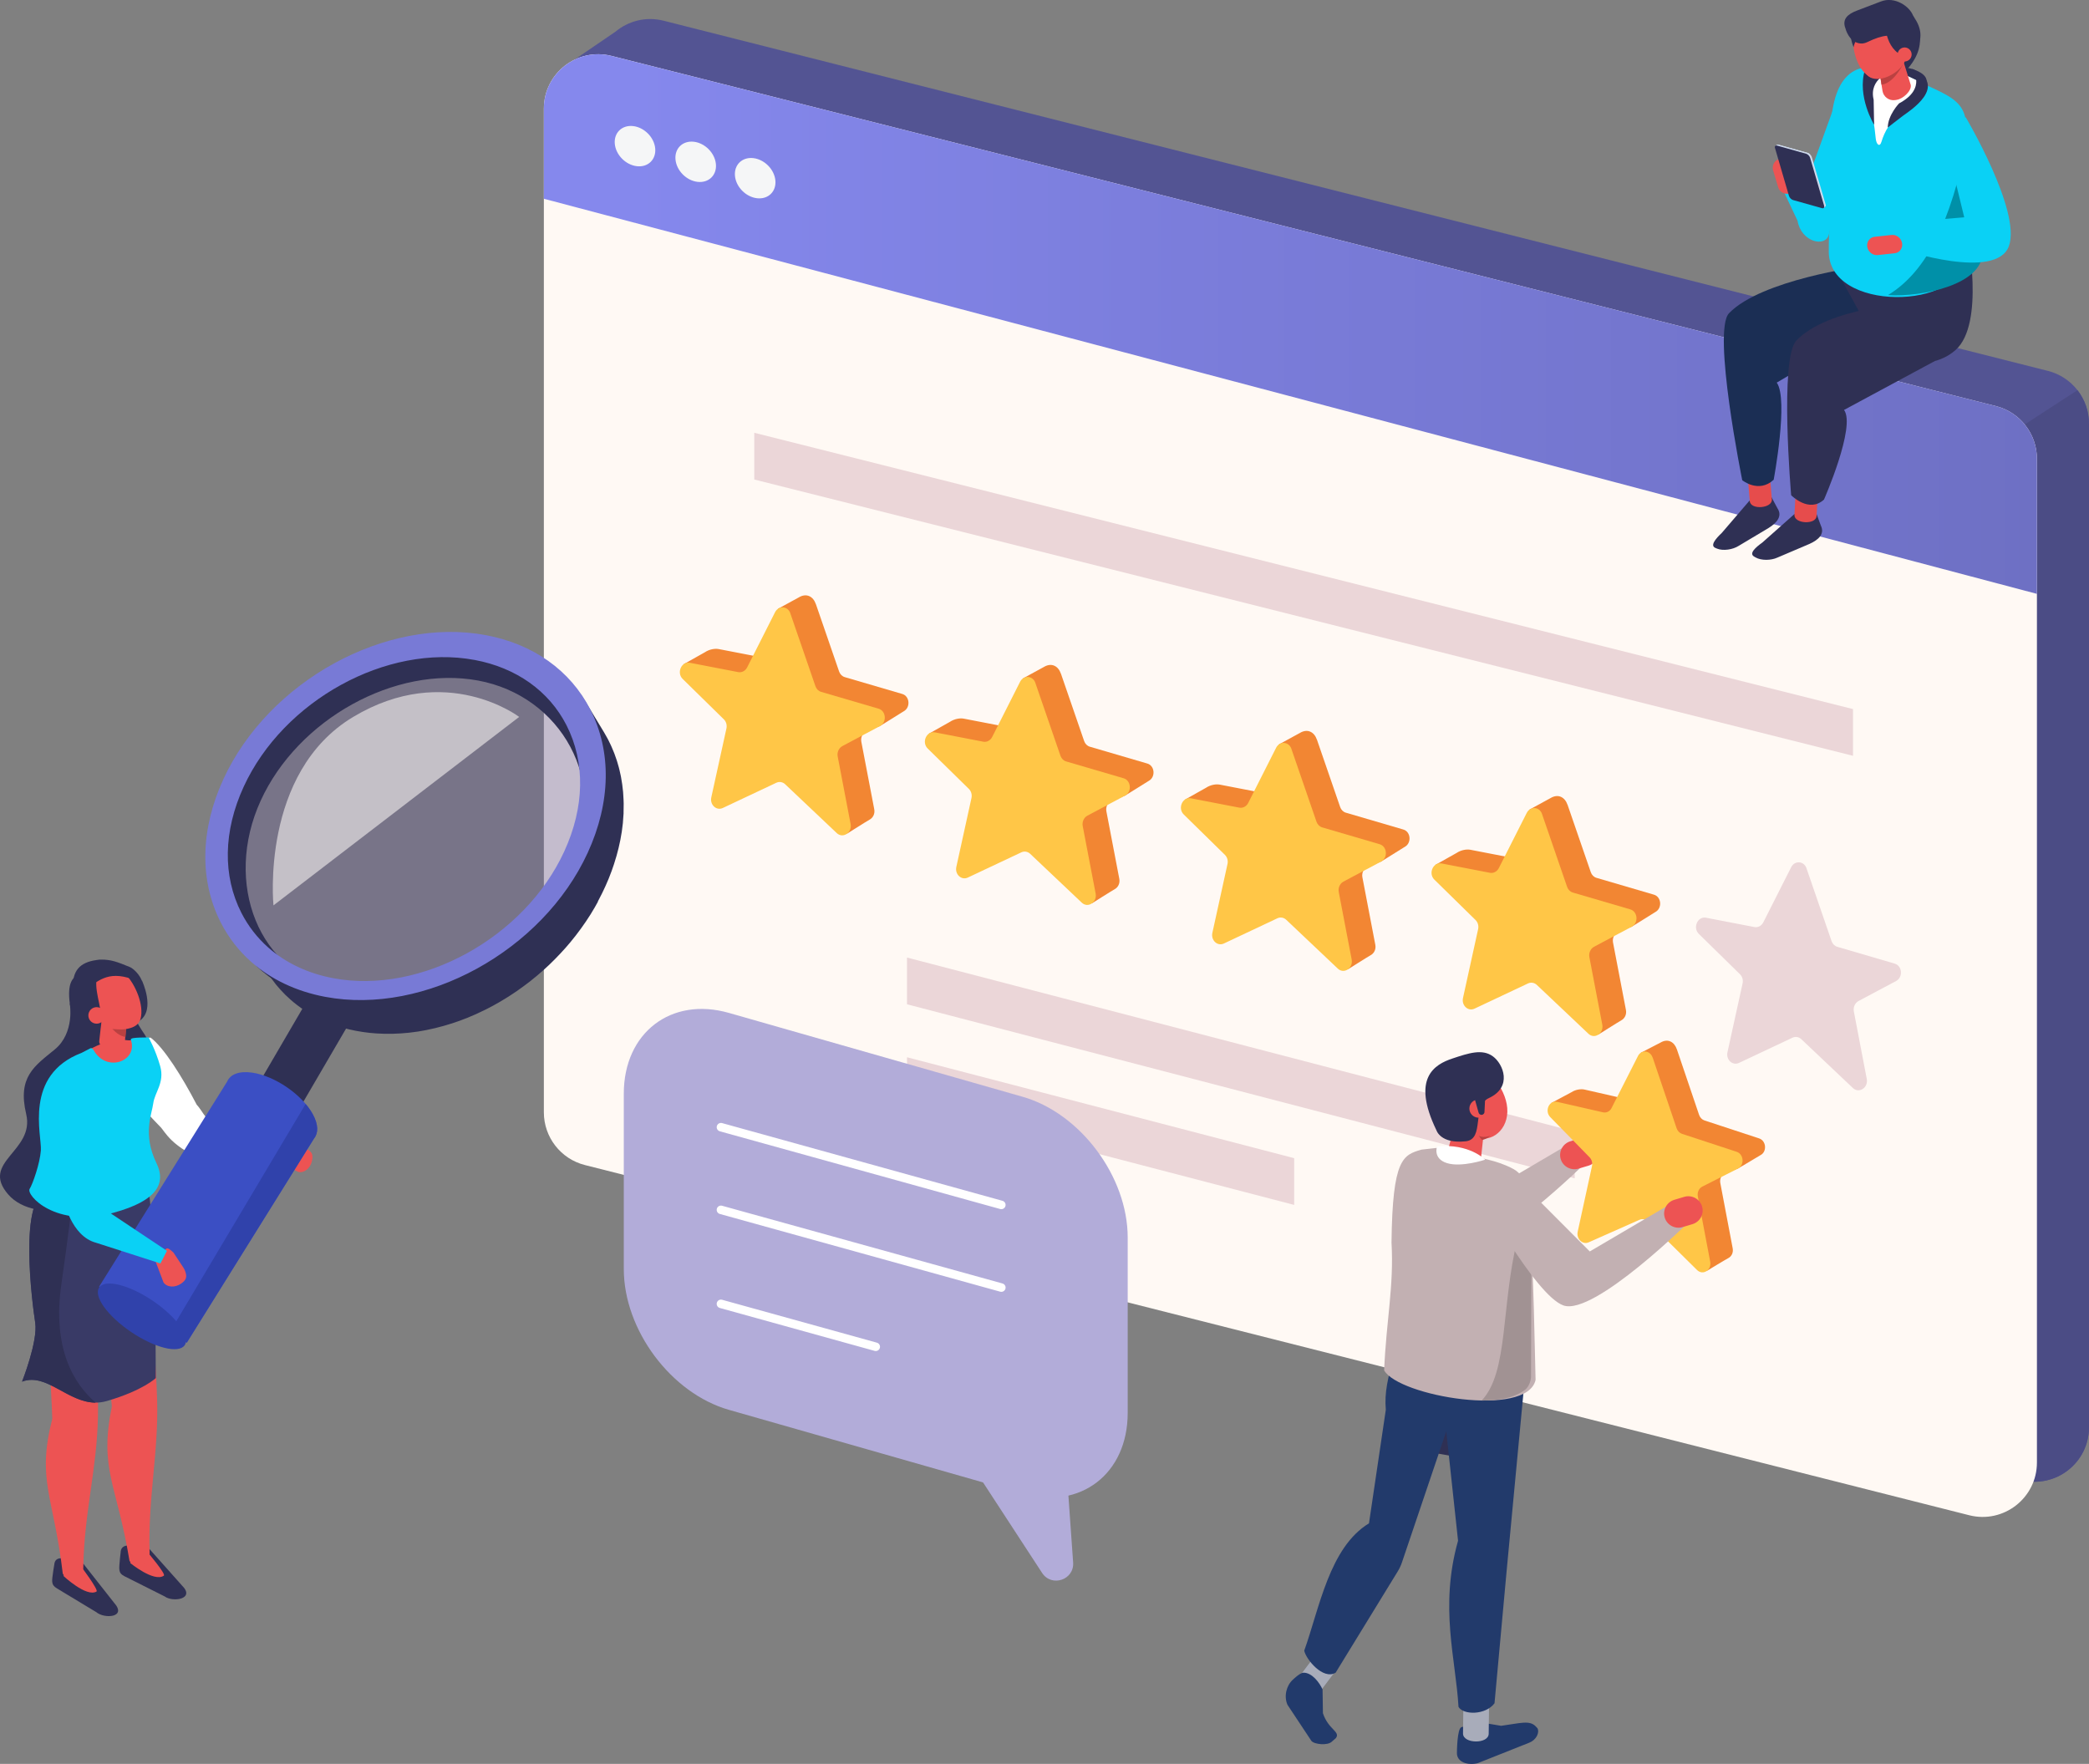 <?xml version="1.0" encoding="UTF-8"?>
<svg xmlns="http://www.w3.org/2000/svg" xmlns:xlink="http://www.w3.org/1999/xlink" viewBox="0 0 736.18 621.6">
  <rect x="0" y="0" width="736.18" height="621.6" fill="#808080" stroke="none"/>
  <defs>
    <style>.cls-1{fill:url(#linear-gradient);}.cls-1,.cls-2,.cls-3,.cls-4,.cls-5,.cls-6,.cls-7,.cls-8,.cls-9,.cls-10,.cls-11,.cls-12,.cls-13,.cls-14,.cls-15,.cls-16,.cls-17,.cls-18,.cls-19,.cls-20,.cls-21,.cls-22,.cls-23,.cls-24,.cls-25,.cls-26,.cls-27,.cls-28{stroke-width:0px;}.cls-2{fill:#fffcf9;opacity:.56;}.cls-29{isolation:isolate;}.cls-3{fill:#535493;}.cls-4{fill:#4b4c85;}.cls-5{fill:#787ad6;}.cls-6{fill:#3b4fc4;}.cls-7{fill:#393a66;}.cls-8{fill:#2f3054;}.cls-9{fill:#0ad1f5;}.cls-10{fill:#1b2e54;}.cls-11{fill:#223a6b;}.cls-12{fill:#a8acba;}.cls-13{fill:#b2acd9;}.cls-14{fill:#cedaed;}.cls-15{fill:#ba4141;}.cls-16{fill:#c2b0b2;}.cls-17{fill:#a19293;}.cls-18{fill:#3042ab;}.cls-19{fill:#fff;}.cls-20{fill:#fff9f4;}.cls-21{fill:#ed5353;}.cls-22{fill:#e64c4c;}.cls-23{fill:#ebd6d8;}.cls-24{fill:#ffc647;}.cls-25{fill:#f28633;}.cls-26{fill:#f5f6f7;}.cls-27{fill:#0090a8;}.cls-30{fill:none;stroke:#fff;stroke-linecap:round;stroke-linejoin:round;stroke-width:3px;}.cls-28{fill:#6c6394;mix-blend-mode:multiply;opacity:.4;}</style>
    <linearGradient id="linear-gradient" x1="191.66" y1="114.19" x2="717.83" y2="114.19" gradientUnits="userSpaceOnUse">
      <stop offset=".06" stop-color="#8588ed"></stop>
      <stop offset=".43" stop-color="#7b7ddb"></stop>
      <stop offset="1" stop-color="#6e70c4"></stop>
    </linearGradient>
  </defs>
  <g class="cls-29">
    <g id="Layer_1">
      <path class="cls-3" d="m721.72,130.71L233.86,7.3c-6.29-1.59-12.47.12-16.97,3.87l-17.16,11.71,10.27,13.98v342.72c0,8.77,5.96,16.42,14.46,18.58l487.85,123.41c12.11,3.06,23.86-6.09,23.86-18.58V149.28c0-8.77-5.96-16.42-14.46-18.58Z"></path>
      <path class="cls-4" d="m712.32,521.56l-73.71-312.28c0-12.49,93.52-71.76,93.52-71.76,2.55,3.28,4.04,7.38,4.04,11.77v353.7c0,12.49-11.75,21.64-23.86,18.58Z"></path>
      <path class="cls-20" d="m693.97,533.97l-487.85-123.41c-8.5-2.15-14.46-9.8-14.46-18.58V38.28c0-12.49,11.75-21.64,23.86-18.58l487.85,123.41c8.5,2.15,14.46,9.8,14.46,18.58v353.7c0,12.49-11.75,21.64-23.86,18.58Z"></path>
      <path class="cls-1" d="m717.83,209.27v-47.59c0-8.77-5.96-16.42-14.46-18.58L215.52,19.71c-12.11-3.06-23.86,6.09-23.86,18.58v31.75l526.18,139.24Z"></path>
      <path class="cls-26" d="m230.9,52.29c.37,3.91-2.52,6.72-6.45,6.28-3.93-.44-7.42-3.96-7.79-7.86-.37-3.91,2.52-6.72,6.45-6.28,3.93.44,7.42,3.96,7.79,7.86Z"></path>
      <path class="cls-26" d="m252.29,57.81c.37,3.91-2.52,6.72-6.45,6.28s-7.42-3.96-7.79-7.86c-.37-3.91,2.52-6.72,6.45-6.28,3.93.44,7.42,3.96,7.79,7.86Z"></path>
      <path class="cls-26" d="m273.25,63.58c.37,3.91-2.52,6.72-6.45,6.28-3.93-.44-7.42-3.96-7.79-7.86-.37-3.91,2.52-6.72,6.45-6.28,3.93.44,7.42,3.96,7.79,7.86Z"></path>
      <path class="cls-8" d="m606.77,187.8l9.71-11.31c1.63-1.05,3.74-1.74,6.37-1.67,1.18.03,1.17-.85,1.35.21l2.19,4.1c1.78,2.66-.07,5.04-3.14,6.94l-10.49,6.27c-2.15,1.39-5.58,1.84-7.62,1.01l-.58-.24c-2.04-.83.06-3.28,2.21-5.31Z"></path>
      <path class="cls-22" d="m624.42,175.96c.27,3.2-7.51,3.85-7.78.65l-.87-10.39,7.78-.65.87,10.39Z"></path>
      <path class="cls-10" d="m655.93,93.89s-35.24,4.69-46.6,16.48c-6.01,6.24,4.65,58.85,4.65,58.85,0,0,5.75,4.74,11.08-.15,0,0,5.31-28.39,1.08-34.24l35.88-21.16-6.08-19.77Z"></path>
      <path class="cls-8" d="m693.28,82.81s6.34,31.28-4.12,40.53-25.77,1.48-25.77,1.48l-14.43-26.33,1.19-21.99,43.13,6.32Z"></path>
      <path class="cls-8" d="m621.08,191.17l11.15-9.89c1.76-.82,3.94-1.22,6.54-.79,1.17.19,1.27-.68,1.31.39l1.61,4.36c1.4,2.88-.75,4.98-4.05,6.45l-11.24,4.79c-2.32,1.08-5.78,1.07-7.69-.03l-.54-.31c-1.91-1.1.5-3.24,2.91-4.96Z"></path>
      <path class="cls-22" d="m640.18,181.82c-.17,3.2-7.96,2.8-7.8-.4l.54-10.42,7.8.4-.54,10.42Z"></path>
      <path class="cls-9" d="m649.51,28.86l-12.79,35.31-8.93,1.61,5.68,12.01c1.25,7.46,9.68,9.49,11.01,4.99l8.49-38.66-3.46-15.26Z"></path>
      <path class="cls-21" d="m627.04,56.01h0c-1.71.51-2.69,2.33-2.18,4.04l1.78,5.94c.51,1.71,2.33,2.69,4.04,2.18h0c1.71-.51,2.69-2.33,2.18-4.04l-1.78-5.94c-.51-1.71-2.33-2.69-4.04-2.18Z"></path>
      <path class="cls-8" d="m672.18,23.88s6.51,1.24,6.77,4.51-.11,6.33-.11,6.33l-21.76-2.73,1.48-9.01,13.61.9Z"></path>
      <path class="cls-9" d="m644.49,88.15c-.17-12.03,2.67-24.3.67-39.27-.29-20.76,7.45-28.55,20.59-23.95l5.42,1.36c15.9,8.28,23.91,7.75,21.32,24.49l-.46,39.67c.26,18.85-48.25,19.88-47.55-2.3Z"></path>
      <path class="cls-27" d="m693.04,50.26l5.54,38.85c.15,10.99-20.81,15.65-33.23,14.88,13.92-8.48,22.23-26.47,27.68-53.73Z"></path>
      <path class="cls-19" d="m677.79,29.42s.89,5.67-7.36,10.47c-4.25,2.47-6.35,6.63-7.39,10.07-.6,2.01-1.78,1.02-2.01-1.1-.6-5.51-.8-7.1-1.97-11.17-1.89-6.59.91-16.35,1.27-16.43.36-.07,17.46,8.16,17.46,8.16Z"></path>
      <path class="cls-8" d="m666.4,25.2s-7.92,2.5-6.11,9.95l.16,8.82s-6.11-10.01-3.23-19.36c2.88-9.35,9.19.59,9.19.59Z"></path>
      <path class="cls-8" d="m664.17,26.01s1.88,1.95,2.87,2.22c.99.27,12.3-7.82,8.96-17.83-2.11-6.34-14.1-2.17-14.1-2.17l2.26,17.78Z"></path>
      <path class="cls-21" d="m668.5,35.17l-.63.1c-2.12.33-4.13-1.13-4.47-3.26l-1.88-11.98c-.33-2.12,1.13-4.13,3.26-4.47l.63-.1c2.12-.33,4.13,1.13,4.47,3.26l3.49,11.24c.33,2.12-2.75,4.87-4.88,5.2Z"></path>
      <path class="cls-15" d="m662.54,26.5s5.13.18,8.54-4.7c0,0-3.33,7.47-8.02,8.05l-.52-3.35Z"></path>
      <path class="cls-8" d="m673.79,24.21s5.55,6.85-4.55,12.23c0,0-3.91,4.07-3.98,8.52,0,0,3.39-2.69,5.35-4.15,1.96-1.46,16.62-10.6,3.18-16.61Z"></path>
      <path class="cls-21" d="m666.08,22.21c-1.47,5.42-5.46,7-8.92,3.53-3.46-3.47-5.07-10.69-3.6-16.11,1.47-5.42,5.46-7,8.92-3.53,3.46,3.47,5.07,10.69,3.6,16.11Z"></path>
      <path class="cls-21" d="m671.75,20.41c-1.47,5.42-10.18,9.62-13.63,6.15-3.46-3.47-2.12-12.84-.65-18.27s5.46-7,8.92-3.53c3.46,3.47,6.84,10.23,5.37,15.65Z"></path>
      <path class="cls-8" d="m664.35,8.42s-.05,10.42,8.36,11.84c0,0,8.62-6.32.78-15.49-6.91-8.08-15.72-.4-15.72-.4l6.58,4.05Z"></path>
      <path class="cls-8" d="m653.22,16.65s.61-4.53,5.77-6.98l-4.51-2.06s-4.22,1.46-1.26,9.05Z"></path>
      <path class="cls-8" d="m669.28,14c-2.05-2.21-5.87-1.77-11.1.78-.79.39-1.67.63-2.55.54-4.13-.39-5.29-5.34-5.29-5.34-1.24-3.26.81-5.01,4.07-6.25l8.48-3.23c4.79-1.85,10.02,1.68,11.26,4.94l.29.53c1.24,3.26-1.91,6.78-5.16,8.02Z"></path>
      <path class="cls-21" d="m673.59,19.84c-.36,1.32-1.72,2.1-3.03,1.74-1.32-.36-2.1-1.72-1.74-3.03.36-1.32,1.72-2.1,3.03-1.74,1.32.36,2.1,1.72,1.74,3.03Z"></path>
      <path class="cls-9" d="m692.72,41.29s19.69,33.2,15.23,45.45c-4.46,12.25-37.43,1.28-37.43,1.28l-.79-9.58,22.48-1.86-6.9-28.37,7.43-6.92Z"></path>
      <path class="cls-21" d="m658.04,87.01h0c.31,1.77,1.97,3.07,3.69,2.88l6-.65c1.72-.19,2.88-1.79,2.58-3.56h0c-.31-1.77-1.97-3.07-3.69-2.88l-6,.65c-1.72.19-2.88,1.79-2.58,3.56Z"></path>
      <path class="cls-8" d="m673.4,106.91s-28.98,1.3-40.34,13.09c-6.01,6.24-1.84,54.51-1.84,54.51,0,0,6.24,6.43,11.57,1.54,0,0,11.31-25.74,7.07-31.59l32.1-17.29-8.57-20.26Z"></path>
      <path class="cls-14" d="m642.8,73.2l-10.39-3c-.61-.17-1.26-.83-1.45-1.48l-4.92-16.85c-.19-.64.16-1.03.77-.85l10.24,2.87c.61.17,1.26.83,1.45,1.48l4.89,16.77c.12.42,0,.53-.25.74l-.35.33Z"></path>
      <path class="cls-14" d="m632.35,58.28s-1.21,11.08-1.4,10.43l-5.29-17.35.53-.3c.14-.1.35-.13.61-.06l10.24,2.87c.3.08.61.28.87.54l-5.57,3.86Z"></path>
      <path class="cls-8" d="m642.09,73.36l-10.22-2.87c-.61-.17-1.24-.84-1.43-1.48l-4.92-16.85c-.19-.64.15-1.02.76-.85l10.22,2.87c.61.17,1.24.84,1.42,1.48l4.92,16.85c.19.64-.14,1.02-.75.85Z"></path>
      <polygon class="cls-23" points="554.94 415.25 319.64 353.91 319.64 337.44 554.94 398.78 554.94 415.25"></polygon>
      <polygon class="cls-23" points="653.02 249.88 265.81 152.51 265.81 168.98 653.02 266.35 653.02 249.88"></polygon>
      <polygon class="cls-23" points="456.08 424.61 319.64 389.04 319.64 372.58 456.08 408.14 456.08 424.61"></polygon>
      <path class="cls-23" d="m636.62,305.98l8.85,25.69c.34.98,1.08,1.71,2,1.98l20.25,5.93c2.67.78,2.98,4.8.48,6.13l-13.24,7.05c-1.25.67-1.93,2.18-1.65,3.67l4.55,23.77c.59,3.08-2.72,5.26-4.88,3.22l-18.19-17.22c-.86-.81-2.06-1.01-3.11-.52l-18.86,8.89c-2.26,1.06-4.63-1.14-4.05-3.76l5.33-24.26c.26-1.18-.09-2.41-.9-3.21l-14.52-14.24c-2.24-2.19-.42-6.28,2.55-5.7l17.02,3.29c1.26.24,2.53-.43,3.15-1.66l9.83-19.44c1.24-2.45,4.5-2.22,5.4.38Z"></path>
      <path class="cls-25" d="m287.51,212.85l8.2,23.79c.34.98,1.08,1.71,2,1.98l20.25,5.93c2.67.78,2.98,4.8.48,6.13l-8.34,5.19-4.91,1.86c-1.25.67-1.93,2.18-1.65,3.67l4.55,23.77c.32,1.65-.49,3.05-1.64,3.67-.99.54-7.99,4.97-7.99,4.97l-13.45-22.64c-.86-.81-2.06-1.01-3.11-.52l-18.86,8.89c-2.26,1.06-4.63-1.14-4.05-3.76l5.33-24.26c.26-1.18-.09-2.41-.9-3.21l-22.48-14.26,7.45-4.19c1.59-1.07,3.56-1.39,4.9-1.13l15.17,2.93c1.26.24,2.53-.43,3.15-1.66l2.57-15.48,7.26-3.96c2.81-1.73,5.16-.32,6.05,2.28Z"></path>
      <path class="cls-24" d="m278.52,216.14l8.85,25.69c.34.98,1.08,1.71,2,1.98l20.25,5.93c2.67.78,2.98,4.8.48,6.13l-13.24,7.05c-1.25.67-1.93,2.18-1.65,3.67l4.55,23.77c.59,3.08-2.72,5.26-4.88,3.22l-18.19-17.22c-.86-.81-2.06-1.01-3.11-.52l-18.86,8.89c-2.26,1.06-4.63-1.14-4.05-3.76l5.33-24.26c.26-1.18-.09-2.41-.9-3.21l-14.52-14.24c-2.24-2.19-.42-6.28,2.55-5.7l17.02,3.29c1.26.24,2.53-.43,3.15-1.66l9.83-19.44c1.24-2.45,4.5-2.22,5.4.38Z"></path>
      <path class="cls-25" d="m373.87,237.37l8.2,23.79c.34.98,1.08,1.71,2,1.98l20.25,5.93c2.67.78,2.98,4.8.48,6.13l-8.34,5.19-4.91,1.86c-1.25.67-1.93,2.18-1.65,3.67l4.55,23.77c.32,1.65-.49,3.05-1.64,3.67-.99.54-7.99,4.97-7.99,4.97l-13.45-22.64c-.86-.81-2.06-1.01-3.11-.52l-18.86,8.89c-2.26,1.06-4.63-1.14-4.05-3.76l5.33-24.26c.26-1.18-.09-2.41-.9-3.21l-22.48-14.26,7.45-4.19c1.59-1.07,3.56-1.39,4.9-1.13l15.17,2.93c1.26.24,2.53-.43,3.15-1.66l2.57-15.48,7.26-3.96c2.81-1.73,5.16-.32,6.05,2.28Z"></path>
      <path class="cls-24" d="m364.87,240.66l8.85,25.69c.34.98,1.08,1.71,2,1.98l20.25,5.93c2.67.78,2.98,4.8.48,6.13l-13.24,7.05c-1.25.67-1.93,2.18-1.65,3.67l4.55,23.77c.59,3.08-2.72,5.26-4.88,3.22l-18.19-17.22c-.86-.81-2.06-1.01-3.11-.52l-18.86,8.89c-2.26,1.06-4.63-1.14-4.05-3.76l5.33-24.26c.26-1.18-.09-2.41-.9-3.21l-14.52-14.24c-2.24-2.19-.42-6.28,2.55-5.7l17.02,3.29c1.26.24,2.53-.43,3.15-1.66l9.83-19.44c1.24-2.45,4.5-2.22,5.4.38Z"></path>
      <path class="cls-25" d="m464.09,260.62l8.2,23.79c.34.98,1.08,1.71,2,1.98l20.25,5.93c2.67.78,2.98,4.8.48,6.13l-8.34,5.19-4.91,1.86c-1.25.67-1.93,2.18-1.65,3.67l4.55,23.77c.32,1.65-.49,3.05-1.64,3.67-.99.54-7.99,4.97-7.99,4.97l-13.45-22.64c-.86-.81-2.06-1.01-3.11-.52l-18.86,8.89c-2.26,1.06-4.63-1.14-4.05-3.76l5.33-24.26c.26-1.18-.09-2.41-.9-3.21l-22.48-14.26,7.45-4.19c1.59-1.07,3.56-1.39,4.9-1.13l15.17,2.93c1.26.24,2.53-.43,3.15-1.66l2.57-15.48,7.26-3.96c2.81-1.73,5.16-.32,6.05,2.28Z"></path>
      <path class="cls-24" d="m455.1,263.9l8.85,25.69c.34.98,1.08,1.71,2,1.98l20.25,5.93c2.67.78,2.98,4.8.48,6.13l-13.24,7.05c-1.25.67-1.93,2.18-1.65,3.67l4.55,23.77c.59,3.08-2.72,5.26-4.88,3.22l-18.19-17.22c-.86-.81-2.06-1.01-3.11-.52l-18.86,8.89c-2.26,1.06-4.63-1.14-4.05-3.76l5.33-24.26c.26-1.18-.09-2.41-.9-3.21l-14.52-14.24c-2.24-2.19-.42-6.28,2.55-5.7l17.02,3.29c1.26.24,2.53-.43,3.15-1.66l9.83-19.44c1.24-2.45,4.5-2.22,5.4.38Z"></path>
      <path class="cls-25" d="m552.41,283.58l8.2,23.79c.34.98,1.08,1.71,2,1.98l20.25,5.93c2.67.78,2.98,4.8.48,6.13l-8.34,5.19-4.91,1.86c-1.25.67-1.93,2.18-1.65,3.67l4.55,23.77c.32,1.65-.49,3.05-1.64,3.67-.99.54-7.99,4.97-7.99,4.97l-13.45-22.64c-.86-.81-2.06-1.01-3.11-.52l-18.86,8.89c-2.26,1.06-4.63-1.14-4.05-3.76l5.33-24.26c.26-1.18-.09-2.41-.9-3.21l-22.48-14.26,7.45-4.19c1.59-1.07,3.56-1.39,4.9-1.13l15.17,2.93c1.26.24,2.53-.43,3.15-1.66l2.57-15.48,7.26-3.96c2.81-1.73,5.16-.32,6.05,2.28Z"></path>
      <path class="cls-24" d="m543.42,286.86l8.85,25.69c.34.98,1.08,1.71,2,1.98l20.25,5.93c2.67.78,2.98,4.8.48,6.13l-13.24,7.05c-1.25.67-1.93,2.18-1.65,3.67l4.55,23.77c.59,3.08-2.72,5.26-4.88,3.22l-18.19-17.22c-.86-.81-2.06-1.01-3.11-.52l-18.86,8.89c-2.26,1.06-4.63-1.14-4.05-3.76l5.33-24.26c.26-1.18-.09-2.41-.9-3.21l-14.52-14.24c-2.24-2.19-.42-6.28,2.55-5.7l17.02,3.29c1.26.24,2.53-.43,3.15-1.66l9.83-19.44c1.24-2.45,4.5-2.22,5.4.38Z"></path>
      <path class="cls-16" d="m505.33,406.49l18.27,13.91,27.84-16.37,7.95,5.14s-34.27,34.03-45.06,30.26c-10.06-3.52-15.91-22.56-15.91-22.56l6.9-10.38Z"></path>
      <path class="cls-21" d="m563.17,404.52h0c-.8-2.65-3.63-4.16-6.29-3.36l-3.49,1.04c-2.66.8-4.18,3.61-3.38,6.26h0c.8,2.65,3.63,4.16,6.29,3.36l3.49-1.04c2.66-.8,4.18-3.61,3.38-6.26Z"></path>
      <path class="cls-25" d="m590.94,369.76l7.83,23.11c.32.95,1.03,1.68,1.9,1.97l19.26,6.33c2.54.83,2.84,4.71.46,5.91l-7.92,4.72-4.66,1.64c-1.19.6-1.83,2.04-1.56,3.47l4.36,22.98c.3,1.6-.46,2.91-1.55,3.47-.94.48-7.59,4.52-7.59,4.52l-12.82-22.17c-.82-.81-1.96-1.04-2.96-.59l-17.92,7.95c-2.15.95-4.4-1.24-3.86-3.74l5.04-23.13c.24-1.12-.09-2.32-.86-3.11l-21.39-14.4,7.08-3.79c1.51-.98,3.38-1.22,4.66-.93l14.43,3.29c1.2.27,2.4-.33,2.99-1.5l2.42-14.79,6.9-3.57c2.67-1.58,4.9-.15,5.76,2.38Z"></path>
      <path class="cls-24" d="m582.4,372.64l8.45,24.95c.32.95,1.03,1.68,1.9,1.97l19.26,6.33c2.54.83,2.84,4.71.46,5.91l-12.58,6.36c-1.19.6-1.83,2.04-1.56,3.47l4.36,22.98c.56,2.98-2.58,4.97-4.64,2.94l-17.32-17.11c-.82-.81-1.96-1.04-2.96-.59l-17.92,7.95c-2.15.95-4.4-1.24-3.86-3.74l5.04-23.13c.24-1.12-.09-2.32-.86-3.11l-13.83-14.13c-2.13-2.18-.41-6.04,2.41-5.4l16.18,3.69c1.2.27,2.4-.33,2.99-1.5l9.32-18.36c1.18-2.32,4.28-1.99,5.13.53Z"></path>
      <polygon class="cls-8" points="496.98 510.55 522.89 515.05 522.89 488.11 496.98 483.61 496.98 510.55"></polygon>
      <path class="cls-11" d="m519.89,606.65l9.12,1.52c6.68-.9,10.03-2.08,12.2.21l.61.65c.81,1.59-.46,4.15-2.92,5.1l-18.17,7.22c-3.55.84-7.28-.38-7.3-3.54,0,0,.02-8.83,1.64-9.18,3.25-.7,1.96-1.3,4.8-1.97Z"></path>
      <path class="cls-12" d="m524.63,610.97c-.04,3.7-9.1,3.59-9.05-.11l.15-12.03,9.05.11-.15,12.03Z"></path>
      <path class="cls-11" d="m526.69,600.21c-3.16,4.26-11.01,4.19-12.7,1.3-.98-17.02-6.75-35.15-.16-58.55l-7.65-70.99,31.88,6.34-7.08,74.95-4.3,46.96Z"></path>
      <path class="cls-12" d="m465.75,595.38c-2.03,2.7-9.61-2.23-7.58-4.93l6.59-8.76,7.58,4.93-6.59,8.76Z"></path>
      <path class="cls-11" d="m470.67,589.46c-4.44,2.64-10.44-4.76-11.05-7.77,5.35-14.89,8.86-36.38,22.82-44.87l5.93-40.02c-.51-6.14.64-11.02,3.19-20.01l22.91,13.42-20.42,60.4c-.37,1.09-.86,2.14-1.46,3.12l-21.91,35.73Z"></path>
      <path class="cls-21" d="m531.2,391.84c-.2,7.29-6.88,11.62-12.33,8.28-5.44-3.33-9.69-11.95-9.49-19.24.2-7.29,4.78-10.5,10.23-7.17,5.44,3.33,11.79,10.83,11.59,18.12Z"></path>
      <path class="cls-21" d="m513.67,414.29l-.75-.19c-2.53-.65-4.06-3.24-3.41-5.76l3.69-14.19c.65-2.52,3.26-4.04,5.79-3.39l.75.19c2.53.65,4.06,3.24,3.41,5.76l-1.53,14.16c-.65,2.52-5.42,4.08-7.95,3.43Z"></path>
      <path class="cls-8" d="m506.2,398.27s1.37,4.91,10.36,3.91c6.79-.76,1.92-12.35,8.13-15.22,8.4-3.88,5.09-12.07,1.37-14.74-3.72-2.67-8.44-1.13-14.25.81-6.15,2.05-14.53,6.79-5.62,25.24Z"></path>
      <path class="cls-21" d="m524.28,390.75c-.05,1.77-1.53,3.17-3.32,3.12-1.78-.05-3.19-1.53-3.14-3.3.05-1.77,1.53-3.17,3.32-3.12,1.78.05,3.19,1.53,3.14,3.3Z"></path>
      <path class="cls-16" d="m487.78,482.9c.78-17.9,3.48-29.59,2.6-45.07.34-29.57,4.05-30.84,10.61-32.71l6.55-.73c2.04.39,3.92,1.32,5.93,1.81,8.43,2.05,13.83,2.51,19.88,5.77,5.39,2.9,5.7,10.67,5.69,17.17,1.46,19.06,1.84,47.75,2.11,57.16-3.06,13.47-48.25,5.71-53.38-3.4Z"></path>
      <path class="cls-15" d="m522.26,401.73l-1.18-1.51s1.66.98,4.09.01c0,0-1.26,1.22-2.91,1.5Z"></path>
      <path class="cls-17" d="m539.7,431.37l-4.94,5.31c-5.8,23.31-3.11,46.94-12.63,56.88,5.82-.02,11.16-.78,15.11-3.67.21.03,2.03-1.58,2.3-4.49l.17-54.03Z"></path>
      <path class="cls-19" d="m506.43,404s-1.58,4.29,3.5,5.88c5.07,1.59,13.46-1.21,13.46-1.21,0,0-5.58-5.82-16.96-4.67Z"></path>
      <path class="cls-8" d="m522.23,392.86h0c-.59.08-1.13-.34-1.21-.92l-1.91-6.81c-.08-.58,1.45-.24,2.04-.32h0c.59-.08,2.26-.61,2.34-.02l-.34,6.87c.08.58-.34,1.13-.92,1.2Z"></path>
      <path class="cls-11" d="m466.08,595.38l.13,8.35c1.9,5.79,6.26,6.47,4.57,8.77l-1.43,1.25c-1.43,1.45-6.22,1-7.21-.27l-8.42-12.7c-1.33-3.01-.39-6.77,1.85-8.82,0,0,2.5-2.47,3.76-2.5,3.02-.08,5.69,3.51,6.76,5.92Z"></path>
      <path class="cls-16" d="m539.36,420.06l20.89,20.95,27.84-16.37,7.95,5.14s-34.27,34.03-45.06,30.26c-10.06-3.52-30.32-40.94-30.32-40.94l18.7.95Z"></path>
      <path class="cls-21" d="m599.82,425.13h0c-.8-2.65-3.63-4.16-6.29-3.36l-3.49,1.04c-2.66.8-4.18,3.61-3.38,6.26h0c.8,2.65,3.63,4.16,6.29,3.36l3.49-1.04c2.66-.8,4.18-3.61,3.38-6.26Z"></path>
      <path class="cls-13" d="m336.59,507.31l30.65,46.98c3.36,5.15,11.38,2.46,10.94-3.68l-2.1-29.67-39.49-13.63Z"></path>
      <path class="cls-13" d="m360.35,386.49l-103.46-29.54c-20.38-5.82-37.06,6.99-37.06,28.45v61.82c0,21.47,16.68,43.8,37.06,49.61l103.46,29.54c20.38,5.82,37.06-6.99,37.06-28.45v-61.82c0-21.47-16.68-43.8-37.06-49.61Z"></path>
      <path class="cls-21" d="m109.97,408.98h0c-.53,2.65-2.69,4.46-4.8,4.02l-7.44-3.6c-2.11-.44-.59-.33-.05-2.99h0c.45-2.25-.88-3.13,1.3-3.38.88-.1,1.77-.02,2.63.19l4.81,1.12c.73.17,1.45.43,2.09.82,1.33.81,1.89,1.68,1.46,3.82Z"></path>
      <path class="cls-19" d="m38.23,376.85c-5.38-6.74,1.89-10.3,1.89-10.3l12.93-.9c4.57,3.3,11.28,14,16.26,23.63,1.95,2.1,2.84,4.8,5.57,6.36l35.9,2.65-6.29,12.17-30.92-1.06c-13.35-4.88-15.53-10.94-17.12-12.35,0,0-11.83-12.18-18.23-20.2Z"></path>
      <path class="cls-8" d="m64.07,558.66l-11.83-13.28c-1.8-.9-5.14-1.2-7.83-.67-1.21.24-1.84,1.05-1.89,2.27l-.25,2.26c-.3,3.79-.74,5.04,1.63,6.24l14.12,7.09c2.92,2.18,11,.91,6.05-3.9Z"></path>
      <path class="cls-21" d="m51.81,546.76s6.77,7.92,5.93,8.5c-3.48,2.43-11.89-4.49-11.89-4.49,0,0,4.43-4.39,5.97-4.02Z"></path>
      <path class="cls-21" d="m45.63,550.02c1.88,3.33,6.89,1.03,7.09-2.53-.61-19.89,3.21-35.64,2.65-54.24-.63-20.88-2.17-21.2-3.18-53.21l-19.33,3.63c4.22,22.92,6.55,51.95,6.55,51.95-4.52,22.46,1.72,27.06,6.22,54.39Z"></path>
      <path class="cls-8" d="m40.19,564.8l-11.23-14.27c-1.76-1.06-5.09-1.66-7.81-1.38-1.22.12-1.89.88-2,2.08l-.36,2.22c-.48,3.74-.98,4.94,1.34,6.34l13.81,8.33c2.82,2.43,10.97,1.91,6.24-3.33Z"></path>
      <path class="cls-21" d="m28.47,551.87s6.4,8.48,5.54,8.99c-3.6,2.1-11.7-5.54-11.7-5.54,0,0,4.64-3.96,6.16-3.45Z"></path>
      <path class="cls-21" d="m22.13,554.54c1.73,3.48,6.85,1.66,7.21-1.86.32-19.82,4.87-35.11,5.18-53.63.35-20.8-1.18-21.25-.7-53.14l-19.52,1.84c3.16,23.15,4.13,52.2,4.13,52.2-5.57,21.9.46,27.04,3.69,54.59Z"></path>
      <path class="cls-7" d="m50.68,413.82s4.08-1.72,4.22,71.81c0,0-4.53,4.39-17.24,8.09-11.98,3.48-20.22-10.51-29.89-6.85,0,0,5.64-14.22,4.64-20.77-1-6.55-6.13-44.88,4.65-46.44s33.62-5.84,33.62-5.84Z"></path>
      <path class="cls-8" d="m7.77,486.89s5.64-14.22,4.64-20.77c-1-6.55-6.13-44.88,4.65-46.44,2.46-.36,5.55-.85,8.85-1.41-.57,6.42-1.78,16.95-4.27,34.18-3.32,22.97,4.54,35.38,12.09,41.84-9.93-.03-17.38-10.65-25.95-7.4Z"></path>
      <path class="cls-8" d="m36.92,338.19l-12.32,15.49s1.84,10.27-5.29,16.14c-7.14,5.87-13.2,9.63-10.08,22.79,3.12,13.16-16.32,16.75-6.37,28.27,9.95,11.52,36.79,4.14,42.26-6.66,5.46-10.8,11.25-41.88,5.9-49.6-5.36-7.71-14.09-26.43-14.09-26.43Z"></path>
      <path class="cls-21" d="m53.6,379.1s1.37-14.28-7.39-12.53c-1.22.24-3.16-.41-4.57-.1-7.33,1.6-6.3,1.46-11.78,4.22-2.07,1.04-3.85,6.43-3.73,8.3l-3.82,6.37,31.29-6.26Z"></path>
      <path class="cls-9" d="m49.25,365.64c-1.41.07-3.37.13-3.14.79,2.64,7.44-8.47,11.76-13.08,3.7-.22-.39-.74-1.04-1.31-.64l-2.98,1.54c-20.48,7.82-13.95,29.03-14.34,34.39-.34,4.64-2.9,11.89-3.95,13.54-1.36,2.13,9.12,13.97,29.4,8.45,15.97-4.34,18.65-10.63,15.29-17.53-4.97-10.19-1.61-17.2-1.13-21.06.49-3.86,4.08-7.31,2.45-13.09-1.63-5.79-4.09-10.15-4.09-10.15l-3.12.06Z"></path>
      <path class="cls-21" d="m39.79,370.59l.55.07c1.87.23,3.51-1.08,3.64-2.92l.73-10.38c.13-1.84-1.3-3.54-3.17-3.78l-.55-.07c-1.87-.23-4.66.55-4.79,2.39l-1.23,11.02c-.13,1.84,2.95,3.44,4.83,3.67Z"></path>
      <path class="cls-15" d="m44.49,362.51s-4.46.23-7.75-3.93c0,0,3.39,6.4,7.51,6.83l.24-2.9Z"></path>
      <path class="cls-8" d="m50.05,345.6s4.78,10.12-.74,14.04c-5.52,3.91-12.81-17.41-12.81-17.41l13.54,3.38Z"></path>
      <path class="cls-21" d="m30.41,344.54c.84-3.12,3.1-4.3,5.73-3.44,1.92-1.58,4.91-1,7.8,1.88,4.02,4.01,6.83,11.43,5.61,15.98-.53,1.98-2.02,2.82-3.52,3.3-1.4.45-2.9.59-4.39.48-5.36-.39-5.24.35-7.92-2.32-4.02-4.01-4.52-11.34-3.3-15.89Z"></path>
      <path class="cls-8" d="m33.98,345.34c-.55,5.19,2.52,10.93,1.55,16.65,0,0-9.38,3.17-10.93-8.31-1.92-14.29,7.77-9.3,7.77-9.3l1.61.96Z"></path>
      <path class="cls-8" d="m31.11,348.11c4.81-3.6,8.81-6.5,18.95-1.63.32-1.34-2.32-4.9-4.39-5.73-4.33-1.75-6.54-2.72-10.72-2.57l-.99.14c-5.95.85-8.45,3.85-8.25,9.74.02.52-.4,3.01-.33,3.43l1.69-1.1c.58,3.36.6-1.88,4.04-2.27Z"></path>
      <path class="cls-21" d="m31.19,358.38c.3,1.58,1.83,2.61,3.41,2.31,1.58-.3,2.61-1.83,2.31-3.41s-1.83-2.61-3.41-2.31c-1.58.3-2.61,1.83-2.31,3.41Z"></path>
      <path class="cls-28" d="m183.81,327.54c34.02-27.88,27.32-65.08,3.88-85.07-23.44-19.99-63.17-14.31-88.75,12.68-25.58,26.99-27.32,65.08-3.88,85.07,23.44,19.99,59.99,10.89,88.75-12.68Z"></path>
      <polygon class="cls-8" points="85.27 391.95 95.63 407.58 124.74 357.7 111.74 346.59 85.27 391.95"></polygon>
      <path class="cls-6" d="m43.5,439.71h-.02s36.59-58.6,36.59-58.6h0c1.08-2.51,4.17-3.78,8.78-3.12,8.03,1.16,17.61,7.74,21.4,14.7,1.96,3.6,1.97,6.59.43,8.48h0s-8.56,13.74-8.56,13.74h0s-36.31,58.26-36.31,58.26l-30.9-19.73,8.57-13.73Z"></path>
      <path class="cls-18" d="m107.71,389.04c1,1.19,1.87,2.42,2.54,3.66,1.96,3.6,1.97,6.59.43,8.48h0s-8.56,13.74-8.56,13.74h0s-36.31,58.26-36.31,58.26l-5.93-3.79,47.82-80.35Z"></path>
      <path class="cls-8" d="m206.89,303.48c15.47-33.9.17-66.54-34.19-72.9-34.35-6.36-74.75,15.97-90.22,49.88-15.47,33.9-.17,66.54,34.19,72.9,34.35,6.36,74.75-15.97,90.22-49.88Zm-86.85,45.35c-29.18-5.4-41.33-37.84-28.19-66.64,13.14-28.8,47.45-47.76,76.63-42.37,29.18,5.4,46.38,35.43,33.24,64.23-13.14,28.8-52.5,50.17-81.68,44.77Z"></path>
      <path class="cls-8" d="m210.74,317.71c-.38.7-.76,1.39-1.16,2.08-.07.12-.15.24-.22.36-.19.33-.39.65-.58.97-.24.39-.47.79-.71,1.18-.14.22-.28.43-.42.64-.22.35-.44.69-.67,1.03-.17.26-.34.53-.52.79-.21.32-.44.62-.65.93-.23.34-.47.68-.71,1.01-.12.17-.23.33-.35.5-.32.44-.65.87-.97,1.3-.21.28-.42.56-.63.84-.06.08-.12.16-.18.24-.59.77-1.2,1.52-1.82,2.27,0,0-.02.02-.02.03-.06.07-.12.13-.17.2-.55.66-1.11,1.32-1.68,1.96-.09.1-.18.2-.27.3-.22.24-.44.48-.66.72-.31.34-.62.69-.94,1.03-.2.22-.41.43-.62.64-.25.26-.5.52-.75.78-.18.19-.36.38-.55.57-.37.37-.75.74-1.13,1.11-.2.2-.4.4-.6.59-.07.07-.14.14-.21.21-.67.64-1.35,1.27-2.04,1.88-.03.03-.06.05-.09.08-.2.18-.4.35-.6.52-.54.47-1.07.94-1.62,1.4-.09.07-.18.14-.26.21-.45.38-.91.74-1.37,1.11-.37.29-.73.6-1.1.89-.07.05-.14.1-.21.15-1.21.93-2.44,1.84-3.69,2.71-.11.07-.21.16-.31.23-.32.22-.64.42-.96.64-.52.35-1.04.7-1.57,1.04-.47.3-.94.59-1.41.89-.53.33-1.06.66-1.6.97-.18.1-.35.22-.53.32-.42.25-.86.48-1.28.72-.29.16-.58.33-.88.5-.92.51-1.86,1-2.79,1.47,0,0-.02,0-.03.01h0s-.02,0-.02.01c-1.07.54-2.15,1.05-3.24,1.54-.05.02-.1.05-.14.07-.79.36-1.59.69-2.39,1.02-.16.07-.32.14-.48.21,0,0-.02,0-.03.01-.95.39-1.9.75-2.86,1.1-.05.02-.1.03-.14.05-.29.11-.59.2-.88.3-.6.21-1.2.43-1.81.62-.11.04-.23.07-.34.1-.41.13-.82.25-1.23.37-.45.14-.91.28-1.36.41-.17.05-.34.09-.51.13-.44.12-.89.23-1.33.35-.38.1-.76.21-1.14.3-.22.05-.43.09-.65.14-.47.11-.95.21-1.42.31-.33.07-.66.15-.99.22-.26.05-.52.09-.77.14-.47.09-.94.17-1.41.25-.29.05-.57.11-.86.15-.31.05-.62.08-.93.12-.46.06-.91.12-1.37.18-.24.03-.47.07-.71.09-.38.04-.76.07-1.15.1-.42.04-.84.08-1.26.11-.17.01-.34.03-.51.04-.51.03-1.02.05-1.53.07-.35.02-.7.04-1.05.05-.09,0-.18.01-.27.01-.92.02-1.83.02-2.75,0,0,0-.02,0-.02,0-.07,0-.13,0-.2,0-.83-.02-1.65-.05-2.47-.1-.21-.01-.41-.03-.62-.04-.67-.05-1.34-.11-2-.17-.25-.03-.49-.06-.74-.09-.34-.04-.68-.08-1.01-.13-.26-.03-.53-.06-.78-.1-.42-.06-.82-.14-1.23-.21-.29-.05-.59-.1-.88-.15-.12-.02-.24-.04-.36-.06-.81-.16-1.61-.33-2.41-.52,0,0,0,0-.01,0-.81-.19-1.6-.4-2.39-.63-.1-.03-.2-.07-.3-.1-.28-.08-.56-.18-.84-.27-.4-.13-.8-.24-1.2-.38-.2-.07-.38-.15-.58-.21-.34-.12-.68-.25-1.02-.38-.26-.1-.53-.19-.78-.29-.27-.11-.53-.23-.8-.34-.33-.14-.67-.28-1-.43-.17-.08-.35-.15-.53-.23-.31-.14-.6-.3-.91-.45-.38-.18-.76-.37-1.13-.56-.13-.07-.27-.13-.4-.2-.31-.16-.6-.34-.9-.51-.39-.22-.79-.44-1.17-.67-.11-.07-.23-.13-.35-.2-.26-.16-.51-.34-.77-.5-.45-.29-.91-.58-1.35-.88-.12-.09-.26-.16-.38-.25-.49-.34-.97-.7-1.44-1.06-.06-.05-.12-.09-.18-.14-.36-.28-.71-.55-1.06-.84-.22-.18-.43-.37-.65-.56-.16-.14-.33-.28-.49-.42-.59-.52-1.17-1.05-1.73-1.6-.02-.02-.03-.04-.05-.05-.15-.15-.29-.31-.44-.46-.46-.47-.92-.94-1.36-1.43-.21-.24-.42-.48-.63-.73-.28-.32-.56-.64-.83-.96-.07-.08-.13-.17-.2-.26-.41-.51-.8-1.04-1.19-1.57-.19-.26-.39-.51-.57-.77-.56-.8-1.1-1.62-1.6-2.45l-8.3-13.71c.51.84,1.04,1.65,1.6,2.45.18.26.38.51.57.77.39.53.78,1.06,1.19,1.57.33.41.68.82,1.02,1.22.21.24.41.49.63.73.44.49.9.96,1.36,1.43.15.15.29.31.44.46.58.57,1.17,1.11,1.78,1.65.16.14.33.28.49.42.56.48,1.12.94,1.71,1.4.06.05.12.1.18.14.59.45,1.2.88,1.81,1.3.44.3.9.6,1.35.89.37.23.73.47,1.11.7.38.23.78.45,1.17.67.43.24.86.48,1.3.71.37.19.75.37,1.12.56.48.23.95.46,1.44.68.33.15.66.29.99.43.52.22,1.05.43,1.58.63.34.13.68.25,1.02.38.58.21,1.17.4,1.77.59.28.09.56.18.85.27.88.26,1.78.51,2.69.73,0,0,0,0,0,0,0,0,0,0,0,0,.91.22,1.83.41,2.77.58.29.05.59.1.88.15.67.11,1.34.22,2.02.31.33.04.67.09,1.01.13.9.11,1.81.2,2.74.27,1.03.07,2.07.12,3.11.14.06,0,.12,0,.19,0,1.01.02,2.03,0,3.04-.02.35,0,.7-.03,1.04-.05.68-.03,1.36-.06,2.05-.11.42-.03.84-.07,1.26-.11.62-.06,1.24-.12,1.86-.19.46-.05.91-.12,1.37-.18.6-.08,1.19-.17,1.79-.27.47-.08.94-.16,1.41-.25.59-.11,1.18-.23,1.76-.35.47-.1.95-.2,1.42-.31.6-.14,1.2-.29,1.79-.44.44-.11.89-.23,1.33-.35.62-.17,1.24-.36,1.86-.54.41-.12.83-.24,1.24-.37.72-.23,1.44-.48,2.15-.73.29-.1.59-.2.88-.3,1.02-.37,2.03-.76,3.03-1.16.16-.06.31-.13.47-.2.85-.35,1.7-.72,2.55-1.1,1.08-.49,2.15-1,3.21-1.53.02,0,.04-.02.06-.03,0,0,0,0,0,0,.94-.47,1.88-.97,2.81-1.48.3-.16.59-.33.88-.5.61-.34,1.21-.69,1.81-1.04.54-.32,1.07-.64,1.6-.97.47-.29.95-.59,1.41-.89.53-.34,1.05-.69,1.56-1.04.43-.29.86-.58,1.28-.87,1.25-.87,2.48-1.77,3.68-2.71.44-.34.87-.69,1.31-1.04.46-.37.92-.73,1.37-1.11.63-.53,1.25-1.06,1.87-1.61.2-.18.41-.35.61-.53.79-.71,1.57-1.43,2.34-2.17.2-.19.4-.39.6-.59.57-.55,1.13-1.11,1.68-1.68.25-.26.5-.52.75-.78.52-.55,1.04-1.11,1.55-1.67.22-.24.44-.48.66-.72.67-.75,1.32-1.51,1.96-2.27.05-.06.11-.12.16-.19.69-.83,1.36-1.68,2.02-2.54.21-.28.42-.56.63-.84.45-.59.89-1.19,1.32-1.79.24-.34.48-.68.71-1.02.39-.57.78-1.14,1.16-1.72.23-.34.45-.69.67-1.03.39-.6.76-1.22,1.13-1.83.19-.32.39-.64.58-.97.47-.81.93-1.63,1.38-2.45.07-.12.14-.24.2-.36.51-.95.99-1.9,1.46-2.86.13-.27.26-.55.39-.83.33-.7.65-1.39.96-2.1.15-.34.29-.68.44-1.02.28-.67.56-1.35.82-2.03.13-.33.26-.66.38-.99.36-.98.72-1.96,1.04-2.95.34-1.04.65-2.08.94-3.11.08-.29.15-.59.23-.88.19-.71.37-1.43.54-2.14.1-.41.18-.82.27-1.23.13-.61.25-1.22.37-1.82.08-.45.16-.89.23-1.33.09-.56.18-1.13.25-1.69.07-.5.13-1.01.19-1.51.06-.51.11-1.02.15-1.53.05-.6.09-1.19.13-1.79.03-.46.05-.93.07-1.39.03-.72.03-1.44.03-2.15,0-.45,0-.9,0-1.34,0-.22-.01-.45-.02-.67-.03-.76-.07-1.51-.13-2.26-.01-.15-.02-.29-.03-.44-.08-.94-.18-1.87-.31-2.79,0,0,0-.01,0-.02-.13-.92-.28-1.82-.46-2.72-.04-.18-.08-.36-.11-.54-.14-.67-.29-1.34-.45-2-.07-.26-.13-.53-.2-.79-.16-.61-.33-1.21-.52-1.8-.07-.23-.14-.46-.21-.68-.26-.8-.53-1.59-.83-2.37-.04-.11-.09-.22-.13-.32-.26-.67-.54-1.33-.83-1.99-.11-.24-.22-.47-.32-.71-.25-.54-.52-1.08-.79-1.62-.11-.22-.22-.44-.34-.66-.39-.72-.79-1.44-1.21-2.14l8.3,13.71c.42.7.82,1.42,1.21,2.14.12.22.23.44.34.66.27.53.54,1.07.79,1.62.11.24.22.47.32.71.29.65.57,1.31.83,1.99.04.11.09.22.13.32.3.78.57,1.57.83,2.37.07.23.14.46.21.68.18.6.36,1.2.52,1.8.07.26.14.53.2.79.16.66.31,1.33.45,2,.04.18.08.36.11.54.01.05.02.11.03.16.16.84.3,1.7.42,2.56,0,0,0,.01,0,.02.12.86.22,1.73.3,2.61,0,.06,0,.12.01.18.01.15.02.29.03.44.06.75.1,1.5.13,2.26,0,.22.02.45.02.67,0,.17.01.33.02.5,0,.28-.01.57-.01.85,0,.71,0,1.43-.03,2.15,0,.19,0,.38,0,.57-.01.27-.04.54-.06.81-.03.59-.08,1.19-.13,1.79-.02.24-.03.48-.05.73-.03.27-.07.54-.1.8-.06.5-.12,1-.19,1.51-.04.26-.06.51-.1.78-.05.3-.11.61-.16.91-.07.44-.15.89-.23,1.33-.04.23-.07.45-.12.68-.07.38-.17.76-.25,1.14-.09.41-.17.82-.27,1.23-.04.17-.07.33-.11.49-.13.55-.28,1.09-.43,1.64-.08.29-.15.58-.23.88-.02.07-.04.14-.06.21-.26.91-.53,1.82-.83,2.73-.02.05-.03.11-.05.16-.27.84-.56,1.67-.86,2.49-.06.16-.12.31-.18.46-.12.33-.25.66-.38.99-.15.39-.29.78-.45,1.16-.12.29-.25.58-.37.87-.14.34-.29.68-.44,1.02-.1.22-.19.45-.29.67-.22.48-.45.95-.67,1.43-.13.27-.25.55-.39.82-.04.09-.08.18-.13.28-.42.85-.85,1.7-1.3,2.54,0,.02-.02.04-.03.05-.07.12-.14.24-.2.36Z"></path>
      <path class="cls-5" d="m78.71,274.61c-8.15,17.75-8.47,35.69-.89,50.52,2.72,5.32,6.35,9.98,10.75,13.87,6.95,6.14,15.82,10.37,26.06,12.29,35.12,6.58,76.61-16.2,92.49-50.79,8.15-17.75,8.47-35.69.89-50.52-7.02-13.73-20.09-23.03-36.81-26.16-35.12-6.58-76.61,16.2-92.49,50.79Zm88.54-42.05c14.71,2.76,26.21,10.93,32.39,23.02,6.66,13.05,6.39,28.83-.79,44.45-13.97,30.43-50.48,50.48-81.38,44.69-9.01-1.69-16.81-5.41-22.93-10.81-3.87-3.42-7.06-7.52-9.46-12.2-6.66-13.05-6.39-28.83.79-44.45,13.97-30.43,50.48-50.48,81.38-44.69Z"></path>
      <ellipse class="cls-18" cx="50.01" cy="463.91" rx="6.69" ry="18.18" transform="translate(-362.74 246.29) rotate(-56.05)"></ellipse>
      <path class="cls-21" d="m63.87,452.31h0c-2.21,1.56-5.02,1.38-6.25-.39l-2.92-7.73c-1.23-1.77-.2-.65,2.02-2.21h0c2.21-1.56,1.32-3.44,4.41-.58l3.36,5.09c.44.66.79,1.38.98,2.16.36,1.44.14,2.43-1.6,3.66Z"></path>
      <path class="cls-9" d="m16.26,394.11c-1.75-8.96,1.75-13.47,1.75-13.47l12.98,20.41,4.06,20.11c.57,2.81,2.17,5.23,4.48,6.77l19.31,12.86-2.3,4.45-22.73-7.31c-8.77-2.36-11.33-14.75-11.94-16.78,0,0-3.64-16.96-5.6-27.03Z"></path>
      <path class="cls-2" d="m96.37,319.05s-4.7-46.76,28.1-66.41c32.8-19.64,58.49,0,58.49,0l-86.58,66.41Z"></path>
      <line class="cls-30" x1="254.07" y1="397.22" x2="352.88" y2="424.61"></line>
      <line class="cls-30" x1="254.07" y1="426.35" x2="352.88" y2="453.74"></line>
      <line class="cls-30" x1="254.07" y1="459.48" x2="308.62" y2="474.6"></line>
    </g>
  </g>
</svg>
